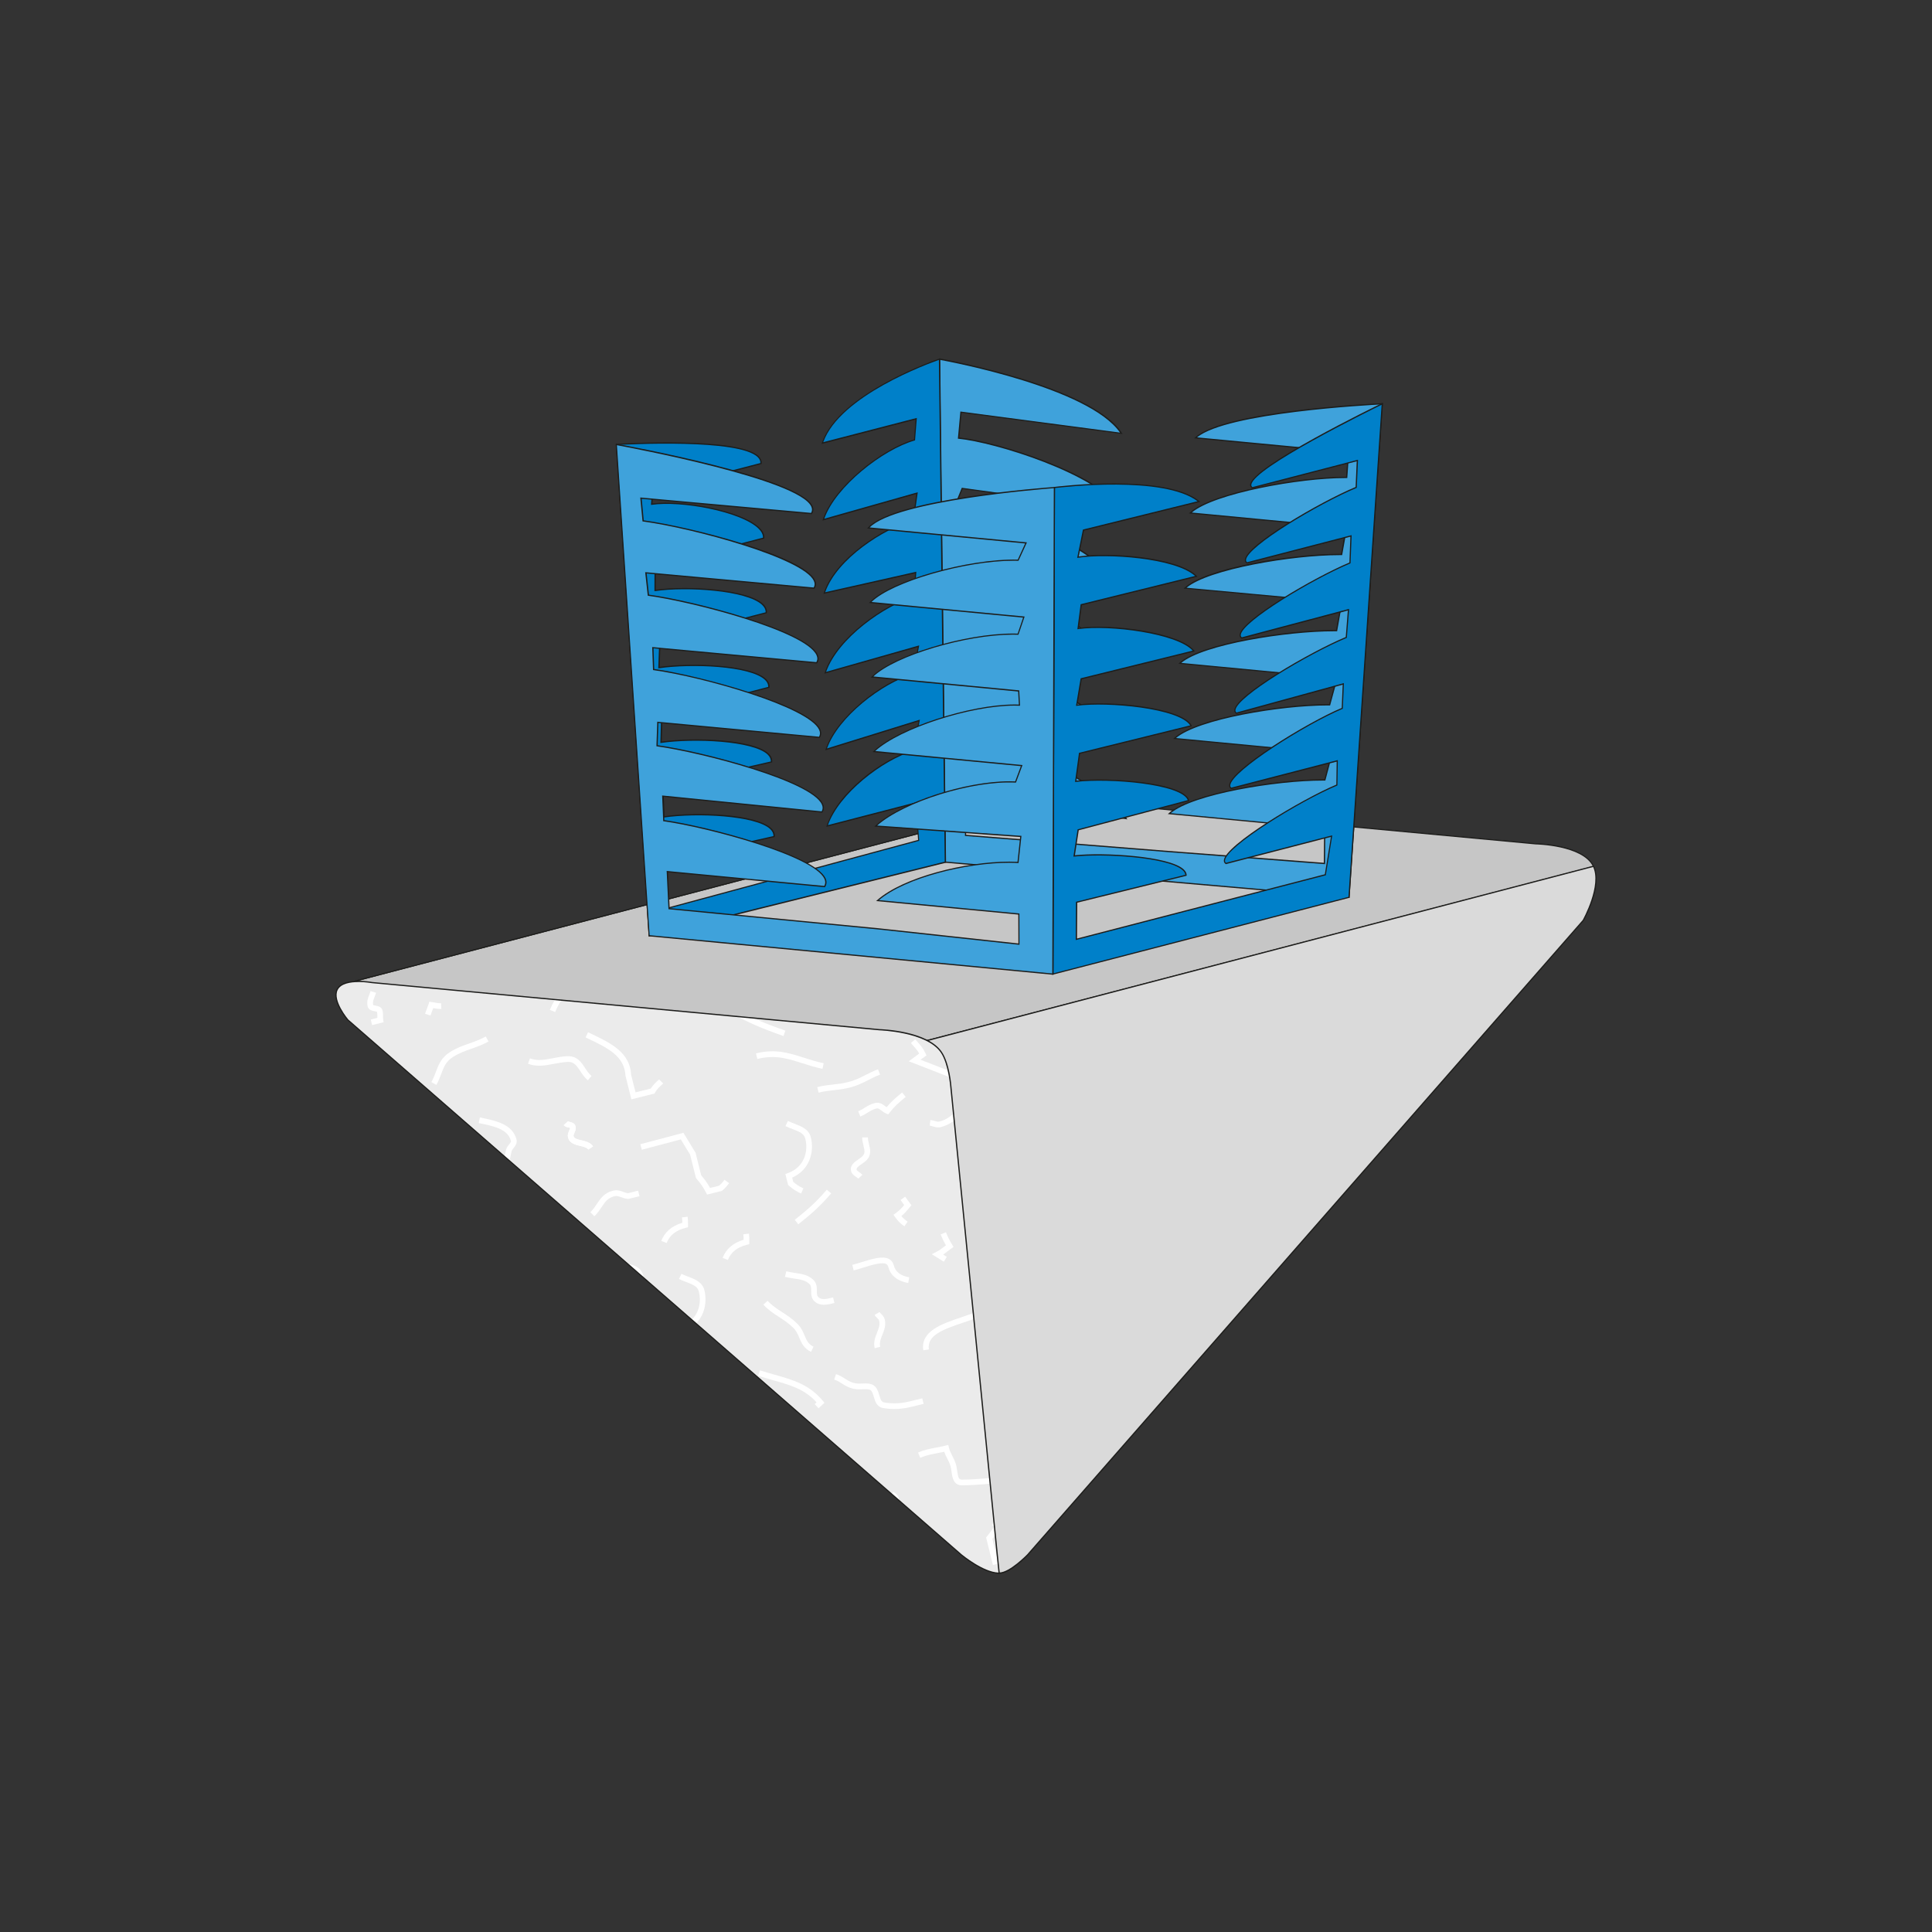 <?xml version="1.0" encoding="UTF-8"?><svg id="Ebene_1" xmlns="http://www.w3.org/2000/svg" xmlns:xlink="http://www.w3.org/1999/xlink" viewBox="0 0 595.28 595.28"><rect x="0" y="0" width="595.28" height="595.28" fill="#333333" stroke="none"/><defs><style>.cls-1{fill-rule:evenodd;}.cls-1,.cls-2{fill:#0080c9;}.cls-3{fill:#fff;}.cls-4{clip-path:url(#clippath-2);}.cls-5{clip-path:url(#clippath-6);}.cls-6{clip-path:url(#clippath-7);}.cls-7{clip-path:url(#clippath-1);}.cls-8{clip-path:url(#clippath-4);}.cls-9{fill:#dadada;}.cls-10{clip-path:url(#clippath);}.cls-11{fill:#ebebeb;}.cls-12{fill:none;}.cls-13{clip-path:url(#clippath-3);}.cls-14{fill:#3fa2db;}.cls-15{clip-path:url(#clippath-5);}.cls-16{fill:#c6c6c6;}.cls-17{fill:#1d1d1b;}</style><clipPath id="clippath"><path class="cls-12" d="M268.38,338.94l-159.02-36.66,214.39-56.16,149.4,13.88s14.47,.21,17.79,6.86c2.96,5.96-3.15,16.76-3.15,16.76l-171.18,195.46s-5.41,5.63-8.75,5.63c-1.53,0-2.91-5.63-2.91-5.63l-36.56-140.13"/></clipPath><clipPath id="clippath-1"><path class="cls-12" d="M103.87,304.94c1.87-3.85,10.74-2.2,10.74-2.2l156.33,14.53s14.67,.38,19.11,6.94c2.41,3.57,2.93,10.65,2.93,10.65l14.29,144.21,.59,5.63c-4.82,.03-11.63-5.63-11.63-5.63L107.16,314.22s-4.97-5.82-3.29-9.27"/></clipPath><clipPath id="clippath-2"><path class="cls-12" d="M103.87,304.94c1.87-3.85,10.74-2.2,10.74-2.2l156.33,14.53s14.67,.38,19.11,6.94c2.41,3.57,2.93,10.65,2.93,10.65l14.29,144.21,.59,5.63c-4.82,.03-11.63-5.63-11.63-5.63L107.16,314.22s-4.97-5.82-3.29-9.27"/></clipPath><clipPath id="clippath-3"><path class="cls-12" d="M103.87,304.94c1.87-3.85,10.74-2.2,10.74-2.2l156.33,14.53s14.67,.38,19.11,6.94c2.41,3.57,2.93,10.65,2.93,10.65l14.29,144.21,.59,5.63c-4.82,.03-11.63-5.63-11.63-5.63L107.16,314.22s-4.97-5.82-3.29-9.27"/></clipPath><clipPath id="clippath-4"><path class="cls-12" d="M103.87,304.94c1.87-3.85,10.74-2.2,10.74-2.2l156.33,14.53s14.67,.38,19.11,6.94c2.41,3.57,2.93,10.65,2.93,10.65l14.29,144.21,.59,5.63c-4.82,.03-11.63-5.63-11.63-5.63L107.16,314.22s-4.97-5.82-3.29-9.27"/></clipPath><clipPath id="clippath-5"><path class="cls-12" d="M103.87,304.94c1.87-3.85,10.74-2.2,10.74-2.2l156.33,14.53s14.67,.38,19.11,6.94c2.41,3.57,2.93,10.65,2.93,10.65l14.29,144.21,.59,5.63c-4.82,.03-11.63-5.63-11.63-5.63L107.16,314.22s-4.97-5.82-3.29-9.27"/></clipPath><clipPath id="clippath-6"><path class="cls-12" d="M103.87,304.94c1.87-3.85,10.74-2.2,10.74-2.2l156.33,14.53s14.67,.38,19.11,6.94c2.41,3.57,2.93,10.65,2.93,10.65l14.29,144.21,.59,5.63c-4.82,.03-11.63-5.63-11.63-5.63L107.16,314.22s-4.97-5.82-3.29-9.27"/></clipPath><clipPath id="clippath-7"><path class="cls-12" d="M103.87,304.94c1.87-3.85,10.74-2.2,10.74-2.2l156.33,14.53s14.67,.38,19.11,6.94c2.41,3.57,2.93,10.65,2.93,10.65l14.29,144.21,.59,5.63c-4.82,.03-11.63-5.63-11.63-5.63L107.16,314.22s-4.97-5.82-3.29-9.27"/></clipPath></defs><path class="cls-16" d="M268.38,338.94l-159.02-36.66,214.39-56.16,149.4,13.88s14.47,.21,17.78,6.86c2.97,5.96-3.14,16.76-3.14,16.76l-171.18,195.46s-5.41,5.63-8.75,5.63c-1.52,0-2.91-5.63-2.91-5.63l-36.56-140.13"/><g class="cls-10"><polyline class="cls-16" points="109.36 302.28 323.73 246.12 515.77 260.55 264.99 326.01 109.36 302.28"/><path class="cls-17" d="M265,326.21h-.04s-155.62-23.74-155.62-23.74l-.02-.36,214.39-56.17h.03s192.04,14.43,192.04,14.43l.03,.37-250.82,65.48Zm-154.71-23.97l154.7,23.59,249.66-65.18-190.89-14.34-213.46,55.93Z"/><polyline class="cls-9" points="264.99 326.02 505.82 263.04 306.48 494.64 264.99 326.02"/><path class="cls-17" d="M306.39,495.03l-.09-.35-41.54-168.8,.18-.05,241.41-63.13-.39,.45-199.56,231.87Zm-41.18-168.88l41.36,168.09,198.7-230.87-240.07,62.78Z"/></g><path class="cls-17" d="M307.86,484.9c-1.62,0-2.95-5.18-3.1-5.77l-36.53-140.02-158.91-36.63v-.36s214.41-56.17,214.41-56.17h.03s149.41,13.88,149.41,13.88c.58,0,14.61,.29,17.93,6.96,2.98,5.97-2.89,16.48-3.15,16.93l-171.2,195.5c-.23,.24-5.51,5.7-8.9,5.7ZM110.14,302.27l158.4,36.51,.03,.11,36.56,140.13c.53,2.13,1.73,5.49,2.73,5.49,3.23,0,8.57-5.52,8.62-5.57l171.18-195.46c.04-.08,6-10.75,3.12-16.55-3.22-6.47-17.48-6.75-17.62-6.75l-149.39-13.88-213.62,55.97Z"/><path class="cls-11" d="M103.87,304.94c1.87-3.85,10.74-2.19,10.74-2.19l156.33,14.53s14.67,.38,19.11,6.94c2.41,3.57,2.93,10.65,2.93,10.65l14.29,144.21,.59,5.63c-4.82,.03-11.63-5.63-11.63-5.63L107.16,314.22s-4.97-5.83-3.29-9.28"/><g class="cls-7"><path class="cls-3" d="M95.06,306.29l-.77-1.58c5.07-2.46,6.26-3.85,7.23-4.98,1.44-1.68,2.51-2.63,9.41-4.35,5.16-1.28,8.84,.62,12.06,2.87l-1.01,1.44c-3.33-2.33-6.4-3.66-10.62-2.61-6.68,1.67-7.4,2.51-8.5,3.79-1.06,1.25-2.39,2.79-7.79,5.41Z"/><path class="cls-3" d="M106.77,331.81l-1.66-.59c.76-2.11,1.62-3.39,3.03-4.96-2.98-2.66-5.3-4.64-7.96-6.9l-3.55-3.02,1.14-1.34,3.54,3.02c2.86,2.43,5.33,4.53,8.65,7.52l.67,.6-.61,.66c-1.64,1.75-2.51,2.89-3.27,5.01Z"/><path class="cls-3" d="M92.37,357.91l-7.63-4.03,.82-1.56,5.92,3.13c.67-1.44,1.41-2.55,2.2-3.71,.61-.89,1.23-1.82,1.86-2.96l.3-.55,.62,.11c3.12,.55,4.78,1.25,7.59,2.59l-.76,1.59c-2.47-1.18-3.99-1.83-6.52-2.33-.55,.96-1.1,1.76-1.63,2.54-.89,1.31-1.72,2.55-2.41,4.27l-.36,.91Z"/><path class="cls-3" d="M110.82,363.7l-1.64-.66c1.68-4.16,4.22-8.61,10.33-10.14,2.57-.64,4.06,.76,5.37,2,.61,.57,1.22,1.16,1.97,1.6l.2-.14c.8-.55,1.4-.97,2.36-1.53l.9,1.52c-.91,.54-1.49,.94-2.25,1.47l-1.06,.73-.46-.22c-1.2-.58-2.08-1.41-2.86-2.15-1.37-1.29-2.15-1.96-3.74-1.57-5.33,1.33-7.53,5.15-9.12,9.09Z"/><path class="cls-3" d="M133.11,373.39l-1.57-.8c1.46-2.88,3.1-4.64,5.68-6.06l.21-.08,9.41-2.34,.29,.14c.3,.15,.57,.3,.82,.45,.62,.36,.91,.54,1.51,.38,4.45-1.11,5.27-5.09,6.13-9.31l.3-1.41c.17-.76,.63-1.33,1-1.78,.43-.53,.6-.78,.53-1.04-.91-3.67-5.29-4.57-9.92-5.51l.36-1.73c4.96,1.02,10.1,2.07,11.28,6.82,.28,1.14-.39,1.96-.87,2.57-.29,.36-.57,.71-.65,1.06l-.29,1.38c-.89,4.35-1.91,9.28-7.43,10.66-1.3,.31-2.11-.15-2.82-.57-.14-.08-.27-.16-.42-.24l-8.68,2.16c-2.54,1.43-3.78,3.13-4.86,5.26Z"/><path class="cls-3" d="M134.43,334.28l-1.52-.87c.61-1.06,1-2.12,1.39-3.15,.81-2.16,1.65-4.4,4.39-6.13,2.11-1.31,4.04-1.98,5.91-2.63,1.61-.56,3.27-1.14,5.07-2.14l.86,1.54c-1.94,1.07-3.67,1.67-5.35,2.26-1.86,.65-3.61,1.26-5.55,2.47-2.24,1.41-2.88,3.1-3.68,5.25-.41,1.09-.83,2.22-1.51,3.4Z"/><path class="cls-3" d="M132.65,312.9l-1.68-.53c.17-.56,.36-1.05,.56-1.55,.18-.46,.36-.93,.53-1.46l.22-.72,.75,.11c.29,.04,.58,.1,.86,.15,.67,.13,1.32,.25,1.99,.2l.11,1.76c-.86,.07-1.67-.08-2.43-.23-.02,0-.05,0-.07-.01-.11,.29-.21,.57-.32,.85-.18,.45-.36,.91-.52,1.43Z"/><path class="cls-3" d="M181.12,332.87c-1.03-.88-1.73-1.95-2.35-2.89-1.2-1.83-2.05-2.9-3.91-2.78-1.51,.07-2.91,.34-4.27,.6-2.61,.5-5.07,.98-7.9-.03l.58-1.66c2.39,.85,4.52,.43,6.99-.04,1.41-.28,2.88-.56,4.52-.64,.09,0,.18,0,.27,0,2.83,0,4.08,1.9,5.18,3.58,.58,.89,1.19,1.8,2.02,2.52l-1.14,1.34Z"/><path class="cls-3" d="M171.05,311.83l-1.63-.68c1.91-4.59,4.37-7.35,9.07-10.18,.85-.52,1.79-.73,2.61-.91,.99-.22,1.84-.42,2.43-1.05,3.55-3.78,2.59-7.61,1.38-12.46l-.09-.36,1.71-.42,.09,.36c1.23,4.94,2.4,9.61-1.8,14.09-.96,1.02-2.22,1.31-3.33,1.56-.76,.17-1.48,.33-2.09,.7-4.39,2.65-6.58,5.1-8.35,9.35Z"/><path class="cls-3" d="M211.16,310.04l-.82-.18c-3.59-.78-6.18-1.34-10.15-.54l-.35-1.72c4.32-.89,7.07-.28,10.87,.54l.82,.18-.37,1.72Z"/><path class="cls-3" d="M194.53,338.71l-1.8-7.24c-.31-6.11-5.54-8.6-11.61-11.5l-.69-.33,.76-1.59,.69,.33c6.3,3,12.25,5.84,12.59,12.83l1.35,5.36,4.68-1.16c.77-1.2,1.58-1.93,2.59-2.82l1.25,1.25c-1.13,1.01-1.83,1.63-2.51,2.79l-.19,.32-7.1,1.77Z"/><path class="cls-3" d="M181.28,354.2c-.44-.64-1.46-.89-2.54-1.14-1.45-.35-3.26-.78-3.71-2.58-.22-.87,.1-1.56,.34-2.11,.2-.44,.31-.7,.24-.97,.02,.1-.25,.03-.43,0-.48-.11-1.08-.25-1.5-.73l1.32-1.16c.08,.06,.39,.14,.58,.18,.56,.13,1.5,.35,1.73,1.29,.22,.87-.09,1.56-.34,2.11-.2,.44-.31,.71-.24,.97,.18,.72,1.03,.96,2.41,1.28,1.3,.31,2.77,.66,3.59,1.87l-1.46,.99Z"/><path class="cls-3" d="M217.86,368.06l-.32-.61c-.91-1.73-1.63-2.78-2.97-4.32l-.19-.36-1.75-7.02-2.87-4.68-12.01,3.18-.45-1.7,13.27-3.52,3.74,6.16,1.74,6.95c1.18,1.37,1.93,2.43,2.73,3.89l2.81-.7c.65-.58,1.07-1.05,1.64-1.82l1.41,1.04c-.69,.94-1.21,1.51-2.05,2.25l-.37,.19-4.36,1.08Z"/><path class="cls-3" d="M183.12,374.76l-1.22-1.27c.84-.8,1.44-1.69,2.01-2.56,1.12-1.66,2.27-3.39,4.99-4.07,1.27-.31,2.24,.05,3.09,.36,.51,.19,.99,.37,1.53,.42l3.1-.78,.42,1.71-3.35,.83h-.13c-.87-.04-1.57-.3-2.19-.53-.74-.27-1.31-.49-2.05-.3-2.05,.51-2.89,1.76-3.94,3.34-.6,.89-1.28,1.91-2.26,2.85Z"/><path class="cls-3" d="M112.69,391.34l.45-2.72c.4-2.38,.38-4.32,.37-6.21-.02-2.53-.03-4.93,.87-8.16l1.69,.47c-.83,2.99-.82,5.27-.8,7.68,0,1.23,.02,2.49-.08,3.88,1.48-1.62,2.49-3.14,2.77-5.31l.08-.6,5.02-1.25,.59,2.38-1.71,.42-.17-.67-2.16,.54c-.6,3.19-2.55,5.15-4.98,7.59l-1.94,1.95Z"/><path class="cls-3" d="M145.65,382.13l-1.03-1.43c.81-.58,1.43-1.25,2.02-1.89,1.08-1.16,2.2-2.37,4.34-2.91,1.8-.44,3.08,.44,4.12,1.16,.45,.31,.88,.61,1.33,.8l-.69,1.62c-.61-.26-1.13-.62-1.64-.97-1.03-.71-1.72-1.15-2.69-.9-1.63,.41-2.44,1.28-3.47,2.39-.63,.67-1.33,1.43-2.29,2.12Z"/><path class="cls-3" d="M114.65,315.84l-.42-1.71,2.04-.51c0-.19,0-.38,0-.56,0-.46,0-.86-.12-1.34-.06-.03-.48-.11-.73-.15-.74-.14-1.85-.34-2.13-1.46-.36-1.46,.08-2.57,.5-3.65,.14-.35,.28-.71,.4-1.09l1.69,.52c-.14,.43-.29,.84-.45,1.23-.39,.96-.66,1.66-.43,2.57,.07,.04,.48,.11,.73,.16,.73,.13,1.84,.34,2.12,1.46,.17,.7,.17,1.25,.17,1.77,0,.34,0,.69,.05,1.11l.11,.78-3.53,.88Z"/><path class="cls-3" d="M181.28,354.21c-.44-.64-1.46-.89-2.54-1.14-1.45-.35-3.26-.78-3.71-2.58-.22-.87,.1-1.56,.34-2.11,.2-.44,.31-.7,.24-.97,.02,.1-.25,.03-.43,0-.48-.11-1.08-.25-1.5-.73l1.32-1.16c.08,.06,.39,.14,.58,.18,.56,.13,1.5,.35,1.73,1.29,.22,.87-.09,1.56-.34,2.11-.2,.44-.31,.71-.24,.97,.18,.72,1.03,.96,2.41,1.28,1.3,.31,2.77,.66,3.59,1.87l-1.46,.99Z"/><path class="cls-3" d="M167.33,375.26c-.43-.64-1.45-.89-2.54-1.14-1.45-.35-3.27-.78-3.71-2.58-.22-.87,.09-1.56,.34-2.12,.19-.44,.3-.7,.24-.96,.02,.09-.25,.03-.43,0-.48-.11-1.08-.25-1.5-.73l1.32-1.16c.08,.06,.39,.14,.58,.18,.56,.13,1.5,.35,1.74,1.29,.22,.87-.09,1.56-.34,2.11-.2,.44-.3,.71-.24,.97,.18,.72,1.03,.96,2.41,1.29,1.3,.31,2.77,.66,3.58,1.86l-1.46,.99Z"/><path class="cls-3" d="M265.79,315.67l-2.11-8.47,.28-.34c.85-1.06,1.55-1.99,2.26-3.06l-.72-.31,.69-1.62,2.61,1.11-.53,.87c-.86,1.42-1.67,2.52-2.66,3.77l1.9,7.63-1.71,.42Z"/><path class="cls-3" d="M301.94,308.01l-7.76-4.1,.82-1.56,6.05,3.2c.68-1.47,1.44-2.61,2.24-3.79,.61-.91,1.25-1.86,1.88-3.02l.3-.56,.63,.11c3.17,.57,4.87,1.27,7.72,2.64l-.76,1.59c-2.51-1.2-4.07-1.87-6.66-2.38-.56,.98-1.11,1.8-1.65,2.59-.9,1.34-1.75,2.6-2.45,4.36l-.36,.91Z"/><path class="cls-3" d="M307.26,325.93c-.33-.53-.73-1-1.1-1.46-1.04-1.26-2.12-2.56-1.74-4.58l1.73,.32c-.22,1.16,.35,1.91,1.36,3.13,.42,.51,.86,1.04,1.24,1.64l-1.49,.94Z"/><path class="cls-3" d="M252.23,336.66l-.42-1.71c1.88-.47,3.39-.63,4.85-.79,1.47-.16,2.86-.3,4.62-.75,2.21-.55,3.66-1.29,5.34-2.15,1.16-.59,2.36-1.2,3.91-1.8l.64,1.64c-1.47,.57-2.63,1.16-3.74,1.73-1.7,.87-3.31,1.69-5.71,2.29-1.88,.47-3.4,.63-4.86,.79-1.47,.16-2.86,.3-4.62,.75Z"/><path class="cls-3" d="M253.41,329.33c-2.34-.5-4.35-1.14-6.31-1.77-4.45-1.42-8.29-2.63-13.75-1.28l-.42-1.71c5.95-1.48,10.01-.19,14.71,1.31,1.91,.61,3.89,1.24,6.15,1.72l-.37,1.72Z"/><path class="cls-3" d="M241.4,319.22c-6.87-2.41-10.61-4.05-16.63-7.28l.83-1.55c5.94,3.19,9.61,4.79,16.39,7.17l-.58,1.66Z"/><path class="cls-3" d="M235.15,303.09c-1.55,0-3.11-.28-3.55-1.99-.42-1.7,.93-2.83,2.01-3.74,.99-.83,1.58-1.38,1.43-1.97-.03-.13-.28-.32-.49-.49-.24-.19-.52-.41-.74-.71l1.41-1.05c.08,.11,.25,.25,.42,.38,.39,.31,.93,.74,1.11,1.45,.42,1.7-.93,2.83-2.01,3.74-.99,.83-1.58,1.37-1.43,1.96,.16,.63,.9,.71,2.9,.62,.66-.03,1.33-.06,1.97-.02l-.09,1.76c-.59-.03-1.19,0-1.79,.03-.37,.01-.76,.03-1.15,.03Z"/><path class="cls-3" d="M292.97,332.04l-12.95-5.04,2.13-1.58c.35-.27,.69-.53,1.07-.81-.51-.92-1.11-1.6-1.83-2.41l-.72-.82,1.34-1.14,.7,.8c.93,1.06,1.74,1.97,2.44,3.49l.31,.68-.61,.42c-.45,.3-.85,.6-1.23,.89l9.99,3.89-.64,1.64Z"/><path class="cls-3" d="M289.06,347.37c-.6,0-1.11-.16-1.58-.3-.32-.1-.64-.2-1.01-.24l.19-1.75c.49,.06,.93,.18,1.34,.31,.56,.17,.97,.29,1.47,.17,2.19-.55,3.56-1.74,5-3,1.54-1.35,3.13-2.74,5.75-3.39,2.55-.64,4.49,.21,6.25,1.15l-.83,1.56c-1.57-.83-3.02-1.49-5-1-2.2,.55-3.57,1.74-5.01,3-1.54,1.35-3.13,2.74-5.74,3.39-.3,.07-.57,.1-.83,.1Z"/><path class="cls-3" d="M265.08,344.03l-.65-1.64c.81-.33,1.41-.7,2.04-1.1,.85-.53,1.74-1.09,3.07-1.42,1.44-.36,2.39,.35,3.13,.92,.17,.13,.33,.26,.5,.37,1.5-1.81,2.85-2.96,4.78-4.54l1.12,1.36c-2.05,1.67-3.4,2.83-4.98,4.85l-.42,.53-.62-.26c-.6-.25-1.06-.61-1.47-.93-.68-.53-1-.77-1.62-.6-1.05,.26-1.75,.7-2.55,1.2-.64,.4-1.36,.86-2.32,1.24Z"/></g><path class="cls-3" d="M246.84,367.74c-1.58-.67-2.59-1.4-3.8-2.45l-.21-.18-.84-3.37,.75-.27c5.1-1.86,6.38-6.68,5.38-10.64-.37-1.52-1.73-2.11-3.92-2.95-.72-.28-1.46-.56-2.19-.91l.76-1.58c.69,.33,1.39,.59,2.06,.86,2.16,.83,4.39,1.69,5,4.17,1.1,4.38-.27,10.01-5.75,12.42l.33,1.31c1.02,.87,1.83,1.43,3.12,1.98l-.69,1.62Z"/><g class="cls-4"><path class="cls-3" d="M264.43,363.15c-.19-.2-.44-.38-.71-.56-.56-.38-1.25-.86-1.49-1.79-.43-1.73,1.08-2.78,2.29-3.62,.38-.26,.76-.53,1.09-.81,.98-.91,.84-1.73,.45-3.34-.18-.76-.39-1.62-.4-2.57h1.76c0,.73,.18,1.45,.35,2.15,.39,1.59,.82,3.38-.98,5.07-.4,.35-.83,.65-1.27,.95-1.04,.72-1.71,1.23-1.58,1.75,.07,.27,.32,.46,.77,.77,.33,.22,.69,.47,1.02,.83l-1.3,1.18Z"/><path class="cls-3" d="M106.99,486.99l-5.95-.04,.22-1.05c.11-.5,.29-.92,.46-1.3,.25-.58,.39-.92,.3-1.28-.08-.31-.47-.51-1.09-.8-.35-.16-.69-.33-1-.53l.97-1.47c.24,.16,.51,.28,.77,.4,.78,.37,1.76,.83,2.05,1.97,.22,.92-.07,1.66-.36,2.32l3.62,.02v1.76Z"/><path class="cls-3" d="M80.13,467.01c-.89-5.91,5.58-8.11,11.84-10.23,2.83-.96,5.75-1.95,8.16-3.28,2.34-1.24,1.94-3.56,1.08-6.96l-.14-.54,1.71-.43,.14,.53c.75,2.94,1.77,6.97-1.95,8.95-2.53,1.39-5.53,2.41-8.43,3.39-6.08,2.07-11.34,3.85-10.66,8.3l-1.75,.26Z"/><path class="cls-3" d="M126.94,458.72l-2.52-10.12,.4-.36c.47-.42,.8-.83,1.14-1.39l-2.37-1.26,.83-1.55,3.94,2.1-.42,.78c-.44,.81-.86,1.55-1.56,2.27l2.27,9.11-1.71,.42Z"/><path class="cls-3" d="M140.48,472.93l-.77-1.58c5.16-2.5,6.38-3.92,7.36-5.07,1.46-1.71,2.55-2.68,9.58-4.44,5.23-1.29,8.98,.64,12.25,2.93l-1.01,1.44c-3.38-2.37-6.5-3.73-10.82-2.66-6.81,1.69-7.55,2.56-8.67,3.87-1.08,1.27-2.43,2.84-7.92,5.51Z"/><path class="cls-3" d="M152.38,498.92l-1.66-.59c.78-2.16,1.66-3.47,3.09-5.06-3.14-2.81-5.58-4.88-8.38-7.26l-3.34-2.84,1.14-1.34,3.33,2.84c3,2.55,5.59,4.76,9.08,7.89l.67,.61-.62,.66c-1.67,1.77-2.55,2.93-3.33,5.1Z"/><path class="cls-3" d="M178.74,479.67l-1.69-.52c.18-.59,.38-1.1,.58-1.61,.18-.46,.36-.92,.53-1.45l.22-.72,.75,.11c.3,.05,.6,.1,.9,.16,.68,.12,1.33,.24,2,.2l.11,1.75c-.92,.06-1.68-.09-2.43-.23-.04,0-.08-.01-.11-.02-.11,.29-.21,.56-.32,.84-.18,.47-.37,.94-.53,1.48Z"/><path class="cls-3" d="M180.08,461.42l-1.67-.56,2.16-6.43,.73,.11c.39,.06,.77,.17,1.14,.28,.61,.18,1.09,.32,1.63,.19,1.29-.32,1.58-1.3,2-3,.14-.55,.27-1.11,.46-1.64,1.1-3.07,1.78-5.32,1.22-8.52l1.74-.3c.64,3.62-.14,6.19-1.3,9.42-.17,.47-.29,.97-.41,1.46-.4,1.65-.89,3.71-3.28,4.3-1.02,.25-1.84,0-2.57-.22-.06-.02-.11-.03-.17-.05l-1.67,4.97Z"/><path class="cls-3" d="M170.99,444.43l-1.72-.37c.25-1.16,.65-2.13,1.04-3.08,.61-1.48,1.14-2.76,.87-4.39l-.13-.76,.74-.23c.88-.27,1.57-.49,2.27-.72,.69-.22,1.38-.44,2.24-.71l.52,1.69c-.85,.26-1.53,.48-2.21,.7-.51,.17-1.02,.33-1.6,.51,.1,1.76-.49,3.19-1.06,4.58-.36,.87-.73,1.77-.95,2.77Z"/><path class="cls-3" d="M148.92,439.78c-.18-.21-.44-.38-.71-.57-.56-.39-1.25-.86-1.48-1.79-.43-1.73,1.08-2.78,2.3-3.62,.38-.26,.76-.53,1.09-.81,.99-.92,.84-1.74,.44-3.35-.18-.76-.39-1.62-.4-2.56l1.76-.02c0,.74,.18,1.46,.35,2.16,.39,1.59,.83,3.4-.98,5.08-.4,.35-.83,.65-1.26,.94-1.04,.72-1.72,1.24-1.59,1.75,.07,.27,.32,.46,.77,.77,.33,.22,.69,.48,1.02,.84l-1.31,1.18Z"/><path class="cls-3" d="M119.69,475.17l-.96-.15c-2.8-.43-5.7-.87-6.41-3.69-.22-.9,.2-1.58,.51-2.07,.23-.38,.33-.56,.29-.72-.15-.61-.67-.92-1.56-1.42-.43-.24-.87-.49-1.28-.8l1.07-1.41c.34,.26,.72,.47,1.08,.67,.97,.54,2.06,1.16,2.41,2.53,.22,.9-.2,1.58-.51,2.08-.23,.38-.33,.55-.29,.72,.39,1.56,2.14,1.94,4.96,2.37l.98,.15-.29,1.74Z"/><path class="cls-3" d="M98.35,429.09c-.46-2.5,1.65-4.15,3.08-5.08-.25-.85-.51-1.53-.79-2.25-.35-.91-.72-1.86-1.03-3.13l1.71-.42c.29,1.17,.62,2.02,.97,2.91s.71,1.82,1.03,3.08l.16,.63-.55,.34c-2.26,1.4-3.06,2.41-2.84,3.61l-1.73,.32Z"/><rect class="cls-3" x="116.19" y="421.86" width="5.73" height="1.76" transform="translate(-238.38 167.55) rotate(-38.75)"/><path class="cls-3" d="M142.59,420.8c-.21-2.38,.97-4.05,2.22-5.82l.46-.65c3-4.39,3.43-7.8,4.02-12.53,.1-.81,.21-1.66,.33-2.55l1.75,.25c-.12,.88-.23,1.72-.33,2.52-.6,4.79-1.07,8.57-4.32,13.31l-.47,.67c-1.15,1.62-2.06,2.91-1.9,4.64l-1.75,.16Z"/><polygon class="cls-3" points="168.36 419.51 159.52 412.25 160.69 409.36 162.32 410.02 161.64 411.71 168.79 417.58 171.53 416.9 171.96 418.61 168.36 419.51"/><path class="cls-3" d="M186.54,421.13c-.11-2.38-2-3.29-5.08-4.58-1.19-.5-2.41-1.01-3.59-1.7l.89-1.52c1.07,.63,2.25,1.12,3.38,1.6,2.95,1.23,6,2.51,6.16,6.13l-1.76,.08Z"/><polygon class="cls-3" points="202.85 434.86 193.98 424.47 195.32 423.32 203 432.32 203.54 431.82 204.74 433.1 202.85 434.86"/><polygon class="cls-3" points="201.48 443.02 200.78 441.41 213.97 435.67 216.03 436.67 215.27 438.25 213.94 437.61 201.48 443.02"/><path class="cls-3" d="M94.43,414.99c-.75-.89-1.17-1.47-1.71-2.55l-.4-.81,.82-.38c2.91-1.36,5.4-2.08,7.79-2.79,2.45-.72,4.76-1.39,7.55-2.69,.99-.43,1.47-1.14,2.02-1.96,.54-.8,1.16-1.72,2.29-2.39l.91,1.51c-.79,.48-1.25,1.15-1.74,1.87-.62,.91-1.32,1.96-2.76,2.58-2.88,1.35-5.37,2.08-7.77,2.78-2.19,.64-4.27,1.25-6.69,2.3,.28,.47,.58,.86,1.05,1.41l-1.35,1.13Z"/><rect class="cls-3" x="126.92" y="404.17" width="12.03" height="1.76" transform="translate(-275.12 281.67) rotate(-55.01)"/><path class="cls-3" d="M217.83,478.59l-1.63-.68c1.95-4.66,4.45-7.47,9.23-10.36,.86-.53,1.81-.74,2.65-.93,1.01-.23,1.88-.42,2.48-1.07,3.62-3.86,2.64-7.78,1.4-12.74l-.08-.33,1.71-.42,.08,.33c1.27,5.05,2.46,9.81-1.82,14.37-.97,1.04-2.25,1.33-3.38,1.58-.78,.18-1.51,.34-2.13,.72-4.48,2.7-6.7,5.19-8.51,9.53Z"/><path class="cls-3" d="M212.15,465.14l-1.73-.32,1.55-8.29c-.46-.28-.9-.46-1.54-.65l.5-1.69c1.03,.3,1.69,.62,2.52,1.21l.46,.33-1.76,9.42Z"/><path class="cls-3" d="M214.04,414.85c-1.59-.67-2.56-1.38-3.8-2.46l-.21-.18-.84-3.36,.75-.27c5.09-1.86,6.38-6.69,5.38-10.65-.38-1.52-1.74-2.11-3.93-2.94-.72-.28-1.47-.56-2.19-.91l.76-1.59c.69,.33,1.39,.6,2.06,.86,2.16,.83,4.38,1.68,5.01,4.16,1.09,4.38-.28,10.01-5.76,12.43l.33,1.31c1.02,.87,1.83,1.44,3.13,1.98l-.69,1.63Z"/><path class="cls-3" d="M200.88,398.74l-.45-.04c-1.58-.12-3.73-.29-4.2-2.13-.19-.79-.03-1.48,.1-2.03,.11-.47,.19-.83,.1-1.21-.55-2.22-4.22-2.58-7.39-1.79l-.42-1.71c3.97-.98,8.65-.44,9.53,3.08,.19,.78,.03,1.48-.09,2.03-.11,.47-.19,.83-.1,1.21,.15,.61,1.52,.72,2.63,.8l.47,.04-.15,1.75Z"/><path class="cls-3" d="M179.75,397.8c-1.17-.39-2.29-.62-3.37-.85-2.12-.44-4.13-.86-6.03-2.38-.78-.67-1.01-1.47-1.22-2.18-.17-.56-.31-1.05-.7-1.41l1.19-1.29c.75,.69,1,1.53,1.19,2.2,.19,.63,.32,1.03,.66,1.33,1.55,1.23,3.27,1.59,5.26,2.01,1.13,.23,2.3,.48,3.57,.9l-.56,1.67Z"/><path class="cls-3" d="M205.39,382.99l-1.64-.64c1.09-2.79,3.22-4.62,6.49-5.59,0-.57-.04-1.04-.11-1.67l1.75-.19c.1,.92,.13,1.57,.11,2.56v.67s-.67,.17-.67,.17c-3.06,.76-5,2.3-5.93,4.71Z"/></g><path class="cls-3" d="M249.89,416.53c-2.22-1.07-2.93-2.74-3.62-4.35-.48-1.14-.93-2.2-1.92-3.13-1.44-1.4-2.9-2.35-4.3-3.26-1.6-1.03-3.25-2.1-4.84-3.8l1.29-1.2c1.44,1.54,2.93,2.5,4.51,3.52,1.48,.96,3.01,1.95,4.56,3.46,1.25,1.17,1.83,2.52,2.33,3.71,.63,1.5,1.13,2.67,2.76,3.45l-.76,1.59Z"/><path class="cls-3" d="M252.21,433.92l-1.2-1.29,.59-.55c-3.69-4.07-8.03-5.3-13.44-6.83-1.45-.41-2.97-.84-4.57-1.35l.53-1.68c1.58,.5,3.08,.93,4.51,1.33,5.74,1.63,10.7,3.03,14.87,8.03l.53,.64-1.82,1.69Z"/><g class="cls-13"><path class="cls-3" d="M258.01,468.43c-2.28-.52-4.44-1.01-6.15-2.73l-.18-.18-.06-.25-3.55-15.19,1.71-.4,3.49,14.94c1.24,1.14,2.79,1.55,5.13,2.08l-.39,1.72Z"/><path class="cls-3" d="M258.68,476.75l-.82-.18c-3.68-.79-6.34-1.38-10.35-.55l-.36-1.73c4.4-.89,7.2-.29,11.08,.56l.82,.18-.37,1.72Z"/><path class="cls-3" d="M241.76,505.94l-1.83-7.35c-.32-6.23-5.66-8.77-11.84-11.72l-.69-.33,.76-1.59,.68,.33c6.41,3.05,12.47,5.94,12.82,13.05l1.38,5.47,4.79-1.19c.78-1.22,1.61-1.96,2.63-2.87l1.25,1.25c-1.15,1.03-1.86,1.66-2.56,2.84l-.19,.32-7.19,1.79Z"/><path class="cls-3" d="M160.42,482.66l-.42-1.71,2.09-.52c0-.19,0-.39,0-.57,0-.47,0-.88-.12-1.39-.07-.03-.5-.11-.75-.16-.75-.14-1.87-.34-2.16-1.48-.37-1.49,.08-2.62,.52-3.71,.14-.36,.29-.72,.41-1.11l1.69,.53c-.14,.44-.3,.85-.46,1.24-.4,.99-.68,1.7-.45,2.63,.07,.05,.51,.13,.77,.17,.74,.14,1.86,.34,2.14,1.47,.17,.72,.17,1.28,.17,1.82,0,.34,0,.69,.05,1.12l.1,.78-3.58,.89Z"/><path class="cls-3" d="M120.22,496.71c.12-1.07,.2-1.8,.17-2.59-1.66,.21-3.19-.18-4.44-1.12l-.85-.64,.78-.71c2.19-2.01,3.36-3.59,4.84-5.59,.46-.62,.94-1.28,1.49-1.99l1.4,1.08c-.54,.7-1.02,1.35-1.47,1.96-1.33,1.8-2.42,3.27-4.2,5.02,.88,.35,1.89,.39,3,.11l.94-.23,.15,.95c.22,1.44,.11,2.46-.03,3.75h-1.77Z"/><path class="cls-3" d="M224.28,388.22l-1.64-.64c1.07-2.75,3.25-4.63,6.49-5.6,0-.55-.04-1.03-.11-1.68l1.75-.19c.1,.97,.13,1.61,.11,2.56l-.02,.67-.65,.17c-3.06,.76-5,2.3-5.93,4.7Z"/><path class="cls-3" d="M305.94,482.2l-2.11-8.48,.28-.34c.84-1.05,1.55-1.97,2.26-3.06l-.72-.31,.69-1.62,2.61,1.12-.53,.86c-.87,1.43-1.7,2.56-2.66,3.76l1.9,7.64-1.71,.42Z"/><path class="cls-3" d="M296.43,457.66c-2.67,0-3-2.44-3.25-4.22-.08-.61-.17-1.25-.33-1.78-.27-.86-.61-1.53-.98-2.25-.33-.64-.67-1.3-.94-2.09-.84,.19-1.59,.33-2.31,.46-1.67,.31-3.11,.58-5.08,1.39l-.67-1.63c2.13-.88,3.74-1.18,5.43-1.49,.91-.17,1.88-.34,3.02-.63l.85-.21,.22,.85c.25,1,.64,1.75,1.05,2.56,.39,.75,.78,1.52,1.09,2.53,.2,.67,.3,1.37,.39,2.06,.29,2.1,.51,2.69,1.51,2.69h.07c5.29-.08,9.12-.54,13.56-1.08,2.17-.26,4.46-.53,7.11-.79l.17,1.75c-2.63,.25-4.91,.53-7.07,.78-4.49,.54-8.36,1-13.74,1.09h-.11Z"/><path class="cls-3" d="M311.33,436.03l-5.96-.03,.23-1.06c.1-.5,.29-.92,.46-1.3,.26-.58,.4-.92,.3-1.28-.08-.32-.47-.51-1.09-.8-.35-.16-.69-.33-1-.53l.97-1.47c.24,.16,.5,.28,.77,.4,.79,.37,1.77,.83,2.05,1.97,.23,.92-.06,1.66-.35,2.31l3.62,.02v1.76Z"/><path class="cls-3" d="M284.48,416.06c-.89-5.91,5.58-8.11,11.84-10.23,2.83-.96,5.74-1.95,8.15-3.27,2.34-1.25,1.94-3.58,1.07-6.99l-.14-.52,1.71-.43,.13,.51c.76,2.95,1.79,6.99-1.94,8.97-2.54,1.39-5.53,2.41-8.43,3.39-6.09,2.06-11.34,3.85-10.67,8.3l-1.75,.26Z"/></g><path class="cls-3" d="M290.79,388.74l-3.68-2.29,1.38-.71c.95-.49,1.59-.99,2.33-1.56,.2-.16,.41-.32,.63-.48-.61-1.06-1.06-1.97-1.63-3.36l1.64-.66c.64,1.59,1.11,2.47,1.92,3.82l.42,.7-.67,.47c-.46,.32-.85,.62-1.22,.91-.43,.33-.84,.65-1.31,.97l1.13,.7-.93,1.5Z"/><g class="cls-8"><path class="cls-3" d="M302.7,378.14c-.46-2.49,1.65-4.14,3.08-5.08-.25-.86-.52-1.55-.8-2.28-.35-.9-.71-1.83-1.03-3.1l1.71-.42c.29,1.16,.61,2,.96,2.88,.35,.91,.71,1.84,1.03,3.11l.15,.62-.54,.33c-2.26,1.41-3.06,2.42-2.84,3.61l-1.73,.32Z"/><path class="cls-3" d="M281.55,485.74c-6.87-2.41-10.6-4.05-16.63-7.28l.83-1.55c5.94,3.18,9.62,4.79,16.39,7.17l-.58,1.66Z"/><path class="cls-3" d="M275.3,469.61c-1.55,0-3.11-.28-3.54-1.99-.42-1.7,.93-2.83,2.01-3.74,.99-.83,1.58-1.37,1.43-1.96-.03-.13-.27-.32-.49-.49-.25-.19-.53-.42-.74-.72l1.42-1.03c.08,.11,.25,.25,.42,.38,.39,.31,.92,.74,1.1,1.44,.42,1.69-.93,2.83-2.01,3.74-.99,.83-1.58,1.37-1.43,1.96,.15,.63,.91,.72,2.9,.62,.65-.03,1.33-.06,1.97-.03l-.09,1.76c-.59-.04-1.2,0-1.8,.02-.37,.02-.76,.03-1.15,.03Z"/></g><path class="cls-3" d="M275.61,434.15c-1.01,0-2.08-.08-3.27-.27-2.14-.28-2.66-2-3.07-3.39-.19-.65-.39-1.33-.74-1.86-.45-.64-1.28-.64-2.7-.58-.76,.03-1.61,.07-2.46-.08-1.74-.28-2.85-.99-3.93-1.67-.75-.47-1.47-.93-2.41-1.25l.57-1.67c1.15,.39,1.98,.92,2.79,1.43,1.01,.64,1.88,1.19,3.27,1.42,.67,.11,1.39,.08,2.1,.05,1.5-.06,3.19-.13,4.23,1.36,.5,.78,.75,1.61,.97,2.35,.43,1.47,.69,2.03,1.63,2.15,3.95,.63,6.48,0,10.3-.98l1.27-.32,.42,1.71-1.26,.31c-2.81,.72-5.06,1.28-7.72,1.28Z"/><g class="cls-15"><path class="cls-3" d="M269.51,415.41c-.46-1.83,.17-3.4,.72-4.79,.52-1.3,.97-2.42,.65-3.7-.07-.28-.28-.49-.61-.83-.26-.26-.56-.55-.79-.94l1.52-.89c.11,.19,.31,.39,.51,.59,.39,.39,.89,.89,1.08,1.64,.46,1.83-.17,3.4-.72,4.78-.52,1.3-.97,2.42-.65,3.7l-1.71,.43Z"/></g><path class="cls-3" d="M279.83,395.31c-4.24-.77-5.68-3.12-6.13-4.96-.14-.54-.41-.75-.6-.86-1.28-.72-4.35,.22-7.05,1.06-1.05,.33-2.08,.65-3.02,.89l-.42-1.71c.91-.23,1.91-.54,2.93-.86,3.18-.99,6.47-2.01,8.43-.92,.73,.42,1.22,1.08,1.44,1.97,.48,1.94,2.07,3.17,4.74,3.65l-.31,1.74Z"/><g class="cls-5"><path class="cls-3" d="M253.84,402.02c-.85,0-1.66-.17-2.4-.67-1.49-.96-1.5-2.42-1.5-3.6,0-.99-.03-1.63-.53-2.12-1.18-1.16-2.82-1.41-4.73-1.69-.91-.14-1.86-.28-2.84-.53l.43-1.7c.91,.23,1.8,.36,2.66,.49,2.12,.31,4.13,.61,5.71,2.18,1.04,1.04,1.05,2.33,1.05,3.36,0,1.11,.04,1.7,.71,2.13,1.03,.71,2.55,.32,4.28-.11l.42,1.71c-1.1,.28-2.22,.55-3.27,.55Z"/></g><path class="cls-3" d="M245.97,377.23l-1.09-1.38c4.13-3.28,6.53-5.4,9.87-9.29l1.34,1.15c-3.44,3.99-5.9,6.16-10.12,9.51Z"/><path class="cls-3" d="M278.66,377.85c-1.28-.89-2.02-1.64-2.87-2.86l-.5-.72,.72-.5c1.09-.77,1.77-1.49,2.59-2.48l-1.13-1.55,1.42-1.03,1.92,2.64-.43,.53c-.93,1.15-1.64,1.98-2.65,2.8,.53,.67,1.08,1.15,1.92,1.73l-1,1.45Z"/><g class="cls-6"><path class="cls-3" d="M298.77,364.04c-.73-.89-1.15-1.46-1.7-2.55l-.41-.81,.82-.38c2.91-1.36,5.4-2.09,7.81-2.79,2.44-.72,4.75-1.39,7.54-2.69,.98-.43,1.46-1.14,2.02-1.96,.55-.8,1.16-1.72,2.29-2.39l.91,1.51c-.8,.48-1.25,1.16-1.74,1.87-.62,.91-1.32,1.95-2.75,2.58-2.88,1.34-5.37,2.07-7.77,2.77-2.19,.64-4.28,1.25-6.7,2.31,.28,.47,.58,.86,1.04,1.41l-1.36,1.13Z"/></g><path class="cls-17" d="M307.82,484.9c-4.83,0-11.43-5.44-11.71-5.68L107.04,314.36c-.22-.26-5.05-5.98-3.34-9.5h0c1.91-3.93,10.58-2.36,10.95-2.3l156.31,14.52c.59,.02,14.8,.46,19.24,7.03,2.41,3.57,2.94,10.45,2.97,10.74l14.29,144.21,.61,5.84h-.25ZM110.49,302.59c-2.54,0-5.49,.46-6.45,2.44h0c-1.61,3.31,3.22,9.02,3.26,9.08l189.05,164.84c.06,.05,6.62,5.46,11.3,5.58l-.57-5.42-14.29-144.22c0-.07-.55-7.07-2.9-10.56-4.34-6.41-18.82-6.86-18.96-6.87l-156.34-14.53s-1.92-.35-4.1-.35Z"/><path class="cls-14" d="M291.28,265.64l-1.8-155.01s46.43,8.15,56.04,22.86l-49.41-6.53-.73,8c12.06,1.17,43.14,11.1,50.44,22.27l-49.32-6.78-1.34,3.27c11.96,1.15,43.6,16.01,50.95,27.26l-49.3-6.52-1.37,4.11c12.14,1.19,43.7,15.03,50.97,26.15l-49.46-7.08-1.6,4.64c11.97,1.15,44.01,14.95,51.35,26.19l-49.53-7.23-1.32,3.99c12.19,1.2,43.91,15.9,51.15,26.98l-49.42-6.52-.06,11.69,62.37,4.96,48.2,3.68,.09-10.8-47.9-4.55c6.53-6.11,33.76-10.52,47.95-10.37l2.17-8.17-48.49-4.61c6.5-6.09,33.55-10.52,47.79-10.37l2.23-8.18-48.39-4.6c6.58-6.17,34.26-10.24,48.31-10.07l1.54-8.64-48.23-4.44c6.57-6.16,34.14-10.53,48.23-10.37l1.47-8.22-48.08-4.57c6.55-6.13,34.03-11.1,48.18-10.95l.55-7.73-47.1-4.48c8.84-8.28,57.51-10.49,57.51-10.49l-10.25,152.08-124.38-10.85Z"/><path class="cls-17" d="M415.83,276.7l-.19-.02-124.55-10.87v-.17l-1.8-155.23,.22,.04c.46,.08,46.61,8.33,56.16,22.94l.22,.34-.4-.05-49.21-6.5-.7,7.62c11.56,1.19,42.99,11,50.39,22.34l.22,.34-.41-.06-49.18-6.76-1.19,2.9c12.49,1.35,43.53,16.13,50.84,27.32l.22,.34-.4-.05-49.15-6.49-1.25,3.74c12.83,1.39,43.72,15.26,50.88,26.21l.22,.35-.41-.06-49.31-7.06-1.47,4.27c6.05,.65,16.94,4.36,27.24,9.3,11.98,5.74,20.74,11.92,24.02,16.94l.22,.35-49.79-7.26-1.19,3.62c12.64,1.39,43.87,16.05,51.06,27.04l.22,.34-49.62-6.55-.06,11.31,62.2,4.95,48,3.67,.09-10.43-48.14-4.58,.3-.28c6.47-6.06,32.81-10.43,47.35-10.43,.2,0,.39,0,.58,0l2.08-7.82-48.68-4.63,.3-.28c6.46-6.06,32.72-10.43,47.2-10.43,.19,0,.39,0,.57,0l2.13-7.83-48.58-4.62,.3-.28c6.3-5.91,32.76-10.13,47.57-10.13,.24,0,.48,0,.71,0l1.48-8.29-48.45-4.46,.3-.28c6.48-6.07,32.9-10.42,47.56-10.42,.22,0,.43,0,.64,0l1.41-7.86-48.29-4.59,.3-.28c6.49-6.09,33.53-11,47.67-11,.16,0,.31,0,.47,0l.52-7.37-47.33-4.5,.3-.28c8.79-8.23,55.64-10.45,57.63-10.54h.21s-.01,.2-.01,.2l-10.26,152.27Zm-124.37-11.23l124.02,10.82,10.22-151.68c-3.45,.17-47.71,2.51-56.87,10.15l46.86,4.45-.57,8.09h-.17c-.21,0-.43,0-.64,0-13.86,0-40.14,4.72-47.09,10.62l47.86,4.55-.04,.2-1.5,8.38h-.16c-.26,0-.52,0-.78,0-14.41,0-40.26,4.35-47.01,10.04l48.01,4.42-.04,.2-1.57,8.8h-.16c-.28,0-.58,0-.87,0-14.51,0-40.22,4.04-46.99,9.74l48.18,4.58-.06,.21-2.26,8.32h-.14c-.24,0-.48,0-.72,0-14.19,0-39.72,4.19-46.63,10.04l48.29,4.59-.06,.21-2.21,8.31h-.14c-.24,0-.48,0-.73,0-14.25,0-39.86,4.19-46.77,10.04l47.64,4.53v.17l-.09,11h-.2s-48.2-3.7-48.2-3.7l-62.55-4.98v-.17l.06-11.9,.21,.03,49.01,6.47c-7.6-10.95-38.48-25.34-50.78-26.56l-.23-.02,.07-.22,1.37-4.14,.15,.02,49.12,7.17c-7.79-11.2-39.64-24.67-50.98-25.75l-.24-.02,.08-.22,1.65-4.78,.15,.02,49.04,7.02c-7.57-10.89-38.11-24.49-50.6-25.72l-.23-.02,.07-.22,1.43-4.25,.15,.02,48.89,6.46c-3.45-4.98-11.95-11.15-23.45-17.02-10.43-5.32-21.33-9.27-27.14-9.82l-.25-.03,1.48-3.63,.14,.02,48.9,6.73c-7.78-11.16-38.83-20.76-50.06-21.85l-.19-.02,.77-8.38,.19,.03,49,6.47c-9.59-13.75-52-21.76-55.46-22.4l1.79,154.61Z"/><path class="cls-2" d="M205.21,279.97l77.85-21.05-.87-11.52-27.34,7.09c3.34-10.15,17.01-20.46,26.6-23.34l1.77-9.16-28.66,8.9c3.38-10.25,17.29-20.58,26.88-23.42l1.57-8.35-28.75,8.18c3.44-10.41,17.77-20.77,27.35-23.56l.53-7.34-28.17,6.33c3.45-10.44,17.84-19.83,27.42-22.61l1.16-8.2-28.88,8.18c3.48-10.54,18.53-21.82,28.09-24.56l.52-6.52-28.91,7.49c5.13-15.55,36.11-25.87,36.11-25.87l1.8,155.01-91.24,22.68-10.11-151.38s45.38-2.84,44.58,5.87l-33.38,8.65-.3,3.9c11.27-1.66,35.1,3.79,34.49,10.44l-33.41,8.66-.03,7.47c11.29-1.66,34.87,.22,34.25,6.86l-32.76,8.49-.29,8.42c11.49-1.67,34.45-.46,33.86,6.07l-32.97,8.55-.23,8.39c11.44-1.67,34.61-.5,34.02,6.05l-33.51,7.65,.36,9.28c11.46-1.67,34.56-.49,33.96,6.06l-33.44,7.53,.11,14.69Z"/><path class="cls-17" d="M199.86,288.56l-.02-.22-10.12-151.56h.19c1.55-.11,37.92-2.31,43.93,3.88,.64,.65,.92,1.39,.85,2.18v.13s-.14,.03-.14,.03l-33.25,8.62-.28,3.53c9.26-1.26,27.4,2.16,32.89,7.36,1.15,1.09,1.68,2.2,1.58,3.31v.13s-.14,.03-.14,.03l-33.27,8.62-.03,7.11c9.84-1.39,28.29-.16,33.07,4.37,.87,.83,1.27,1.75,1.18,2.72v.13s-.14,.03-.14,.03l-32.62,8.46-.28,8.06c10.1-1.41,28.13-.67,32.74,3.7,.83,.78,1.2,1.66,1.11,2.6v.13s-.14,.03-.14,.03l-32.84,8.52-.22,8.03c10.15-1.43,28.27-.7,32.9,3.68,.83,.78,1.2,1.65,1.11,2.6v.14s-.14,.03-.14,.03l-33.36,7.62,.34,8.92c10.12-1.43,28.23-.69,32.86,3.69,.83,.78,1.2,1.65,1.11,2.6v.14s-.14,.03-.14,.03l-33.29,7.49,.11,14.3,77.47-20.94-.84-11.14-27.45,7.12,.11-.33c3.32-10.07,16.66-20.39,26.62-23.42l1.69-8.75-28.72,8.92,.11-.35c3.24-9.83,16.84-20.49,26.89-23.51l1.5-7.94-28.8,8.19,.11-.33c3.53-10.7,18.26-20.94,27.35-23.64l.51-6.96-28.25,6.35,.1-.31c3.49-10.59,18.13-19.95,27.43-22.7l1.11-7.79-28.94,8.2,.11-.33c3.34-10.1,18.06-21.71,28.1-24.65l.49-6.13-28.98,7.51,.11-.33c5.1-15.45,35.91-25.88,36.22-25.99l.24-.08v.26s1.8,155.16,1.8,155.16l-.14,.03-91.45,22.73Zm-9.74-151.44l10.08,150.97,90.88-22.59-1.79-154.6c-2.89,1.01-30.52,10.96-35.63,25.34l28.83-7.47-.55,6.91-.12,.04c-9.84,2.83-24.32,14.14-27.85,24.11l28.81-8.16-.04,.28-1.18,8.32-.12,.03c-9.12,2.65-23.53,11.8-27.19,22.18l28.09-6.32-.02,.25-.54,7.47-.13,.04c-8.9,2.59-23.4,12.59-27.11,23.1l28.69-8.16-.06,.3-1.6,8.46-.11,.03c-9.86,2.92-23.21,13.3-26.64,22.96l28.61-8.88-1.85,9.58-.11,.03c-9.75,2.92-22.98,13.28-26.37,22.89l27.22-7.06,.9,11.89-.15,.04-78.09,21.11v-.24l-.11-14.84,.14-.03,33.3-7.49c.03-.78-.31-1.5-1-2.16-4.41-4.19-22.63-5.03-32.76-3.56l-.2,.03-.37-9.65,33.52-7.65c.03-.78-.31-1.5-1-2.16-4.43-4.19-22.66-5.03-32.81-3.55l-.22,.03v-.22s.24-8.53,.24-8.53l.14-.03,32.85-8.52c.03-.78-.31-1.51-1-2.17-4.57-4.33-22.67-5.02-32.65-3.57l-.22,.03v-.22s.3-8.56,.3-8.56l.14-.03,32.63-8.46c.03-.81-.33-1.58-1.08-2.29-4.74-4.49-23.25-5.66-32.97-4.24l-.21,.03v-.22l.03-7.61,.14-.04,33.28-8.63c.04-.95-.46-1.92-1.47-2.88-5.47-5.18-23.7-8.57-32.82-7.23l-.23,.03,.33-4.26,.13-.03,33.25-8.62c.03-.64-.22-1.22-.75-1.76-5.68-5.84-40.57-3.96-43.45-3.79Z"/><path class="cls-1" d="M415.65,276.49l-91.25,23.65,.47-149.93s33.85-4.38,44.55,4.32l-35.58,8.79-1.7,8.36c9.48-1.49,30.65,.14,36.48,5.88l-35.48,8.76-.96,7.34c9.79-1.4,31.23,1.34,35.64,6.92l-34.68,8.56-1.37,8.12c10.04-1.32,32.23,.84,35.25,6.35l-34.4,8.49-1.18,8.61c10.36-1.22,33.23,.61,34.78,5.93l-34.02,9.02-1.24,8.05c10.43-1.16,34.41,.57,34.46,5.95l-33.69,8.31-.08,11.43,76.7-19.88,1.93-11.91-32.56,8.44c-4.29-2.84,21.85-19.02,34.19-24.17l.12-7.45-32.68,8.47c-4.29-2.85,21.89-19.5,34.23-24.65l.32-7.53-32.93,9.03c-4.33-2.87,21.66-18.26,33.85-23.34l.68-8.55-32.91,8.73c-4.27-2.84,21-17.97,33.36-23.14l.31-8.32-32.05,8.31c-4.31-2.86,21.38-18.14,33.64-23.25l.36-8.29-32.38,8.39c-5.66-3.76,40.06-25.88,40.06-25.88l-10.25,152.08Z"/><path class="cls-17" d="M324.22,300.38v-.24l.47-150.09,.16-.02c.34-.05,34.05-4.29,44.7,4.36l.29,.24-35.83,8.85-1.63,7.98c9.4-1.4,30.41,.1,36.37,5.97l.24,.24-.32,.08-35.35,8.73-.91,6.97c10.34-1.38,31.17,1.46,35.57,7.02l.18,.23-.28,.07-34.57,8.53-1.31,7.76c10.18-1.26,32.1,.85,35.19,6.47l.11,.21-.23,.06-34.27,8.46-1.13,8.25c9.74-1.09,33.1,.45,34.74,6.09l.06,.18-.19,.05-33.9,8.99-1.18,7.69c8.9-.93,28.83,.22,33.43,4.29,.66,.58,.99,1.21,1,1.87v.15l-.14,.04-33.56,8.27-.08,11.04,76.35-19.79,1.87-11.51-32.36,8.39-.07-.05c-.4-.26-.59-.66-.55-1.14,.44-4.73,24.01-18.83,34.65-23.31l.11-7.09-32.52,8.43-.07-.05c-.41-.27-.59-.67-.55-1.15,.46-4.8,23.99-19.28,34.69-23.77l.3-7.16-32.76,8.98-.07-.05c-.41-.27-.61-.67-.56-1.15,.44-4.55,23.22-17.82,34.33-22.47l.65-8.17-32.73,8.68-.07-.05c-.41-.27-.61-.67-.56-1.15,.43-4.52,22.88-17.66,33.84-22.26l.3-7.96-31.88,8.26-.07-.05c-.41-.27-.61-.67-.56-1.15,.43-4.54,23.07-17.75,34.12-22.38l.34-7.92-32.21,8.35-.07-.05c-.41-.27-.6-.63-.57-1.08,.38-5.58,39-24.32,40.64-25.12l.29-.14-.02,.32-10.25,152.21-.13,.03-91.48,23.71Zm.84-150l-.47,149.52,90.89-23.56,10.21-151.62c-3.63,1.77-39.8,19.55-40.14,24.67-.02,.29,.09,.51,.33,.7l32.54-8.44v.25s-.38,8.41-.38,8.41l-.11,.04c-11.91,4.97-33.62,18.02-34.01,22.12-.03,.32,.08,.57,.33,.76l32.2-8.35v.25s-.33,8.44-.33,8.44l-.11,.04c-11.81,4.94-33.33,17.93-33.72,22-.03,.32,.08,.57,.33,.76l33.07-8.77-.71,8.93-.11,.04c-11.98,4.99-33.82,18.1-34.21,22.21-.03,.32,.08,.57,.32,.76l33.09-9.07v.26s-.33,7.65-.33,7.65l-.11,.04c-11.42,4.77-34.16,19.16-34.57,23.51-.03,.32,.07,.57,.31,.76l32.83-8.51-.12,7.82-.11,.05c-11.71,4.89-34.14,18.83-34.54,23.05-.03,.32,.08,.56,.32,.75l32.75-8.48-.05,.28-1.95,12.03-.12,.03-76.93,19.94v-.24l.08-11.57,.14-.03,33.55-8.27c-.05-.5-.34-.99-.86-1.45-4.56-4.05-24.66-5.14-33.38-4.17l-.24,.03,.03-.24,1.26-8.18,.12-.03,33.83-8.97c-1.95-4.99-24.16-6.83-34.51-5.62l-.24,.03,.03-.24,1.19-8.74,.12-.03,34.15-8.43c-3.44-5.29-25.35-7.31-34.94-6.04l-.25,.03,1.43-8.5,.12-.03,34.4-8.49c-4.69-5.27-25.49-8.01-35.28-6.63l-.24,.04,.03-.24,.97-7.47,.12-.03,35.15-8.68c-6.18-5.56-27.22-6.99-36.07-5.6l-.27,.04,.06-.26,1.72-8.47,.11-.03,35.21-8.7c-10.45-7.94-41.42-4.37-43.95-4.07Z"/><path class="cls-14" d="M205.61,268.54l48.46,4.61c4.72-7.47-33.9-18.11-49.55-20.31l-.32-7.56,49.06,4.88c4.76-7.56-35.31-18.26-50.82-20.4l.24-7.21,49.77,4.63c4.69-7.43-34.83-18.65-51.07-20.9l-.23-6.73,50.49,4.65c4.85-7.69-36.54-18.77-51.86-20.82l-.75-6.89,51.81,4.72c4.69-7.43-35.98-18.46-52.68-20.72l-.66-7,52.53,4.74c5.91-9.37-60.11-21.27-60.11-21.27l10.11,151.37,124.37,11.82,.47-149.93s-49.44,3.51-57.31,12.44l48.57,4.62-2.44,5.33c-14.87-.42-39.35,6.42-45.58,13.02l47.35,4.5-1.8,5.27c-14.41-.52-38.04,6.23-44.98,13.19l45.18,4.3,.24,4.38c-14.04-.57-37.34,7.1-44.86,14.29l45.55,4.33-1.9,5.05c-13.57-.66-34.89,6.06-43.09,13.58l44.72,3.2-.86,8.01c-13.17-.71-34.58,4.04-43.3,11.76l43.55,4.14,.03,9.27-43.27-4.71-64.54-6.22-.53-11.42Z"/><path class="cls-17" d="M324.59,300.35l-.2-.02-124.53-11.84v-.16s-10.14-151.61-10.14-151.61l.24,.04c2.3,.42,56.48,10.28,60.41,19.2,.36,.82,.3,1.61-.17,2.36l-.06,.1h-.11s-52.31-4.73-52.31-4.73l.63,6.63c14.53,2,49.29,10.98,52.78,18.47,.42,.89,.38,1.74-.12,2.52l-.06,.1h-.11s-51.59-4.71-51.59-4.71l.71,6.52c13.86,1.88,48.48,10.96,51.98,18.45,.43,.93,.39,1.81-.13,2.63l-.06,.1h-.11s-50.28-4.64-50.28-4.64l.22,6.36c13.64,1.92,47.68,11.08,51.16,18.56,.43,.92,.39,1.8-.12,2.6l-.06,.1-49.69-4.62-.22,6.85c14.03,1.97,47.51,10.76,50.91,18.05,.43,.92,.39,1.8-.13,2.61l-.06,.1h-.11s-48.85-4.87-48.85-4.87l.3,7.19c13.66,1.95,46.3,10.67,49.66,17.93,.43,.93,.39,1.82-.13,2.64l-.06,.1h-.11s-48.25-4.6-48.25-4.6l.52,11.05,64.37,6.2,43.07,4.68-.03-8.89-43.81-4.17,.32-.28c8.06-7.13,27.31-11.87,40.72-11.87,.87,0,1.71,.02,2.53,.06l.82-7.64-44.95-3.22,.32-.29c7.84-7.19,27.7-13.67,41.32-13.67,.6,0,1.19,.01,1.77,.04l1.76-4.7-45.71-4.35,.3-.28c7.46-7.13,29.65-14.37,43.51-14.37,.44,0,.86,0,1.28,.02l-.22-4.01-45.41-4.32,.28-.28c6.58-6.59,28.76-13.27,43.5-13.27,.5,0,.99,0,1.48,.02l1.67-4.92-47.49-4.51,.26-.28c6.15-6.53,30.42-13.47,45.59-13.08l2.28-4.98-48.68-4.63,.24-.27c7.84-8.89,55.41-12.36,57.44-12.51h.2s0,.19,0,.19l-.47,150.13Zm-124.38-12.2l124.01,11.79,.47-149.52c-3.41,.26-48.51,3.8-56.73,12.09l48.46,4.6-2.61,5.68h-.12c-.45-.02-.91-.02-1.37-.02-14.94,0-37.46,6.49-43.8,12.71l47.19,4.48-1.92,5.62h-.14c-.53-.02-1.06-.03-1.61-.03-14.45,0-36.08,6.44-42.94,12.88l44.94,4.28,.26,4.74h-.21c-.48-.03-.97-.04-1.48-.04-13.61,0-35.25,7-42.94,13.99l45.38,4.32-2.02,5.41h-.14c-13.35-.66-34.25,5.87-42.63,13.23l44.47,3.18-.02,.19-.88,8.19h-.17c-.87-.06-1.77-.08-2.7-.08-13.16,0-31.95,4.58-40.14,11.5l43.28,4.12v.17l.03,9.48-.21-.02-43.27-4.71-64.69-6.24v-.16s-.55-11.63-.55-11.63l.21,.02,48.35,4.6c.39-.69,.41-1.41,.05-2.19-3.32-7.17-36.03-15.84-49.53-17.74l-.15-.02v-.15s-.33-7.77-.33-7.77l.21,.02,48.95,4.87c.39-.68,.4-1.39,.04-2.16-3.36-7.21-36.92-15.95-50.78-17.87l-.17-.02v-.17s.25-7.41,.25-7.41l.19,.02,49.66,4.62c.38-.67,.39-1.37,.03-2.15-3.24-6.99-35.48-16.22-51.03-18.37l-.16-.02v-.16s-.25-6.94-.25-6.94l.21,.02,50.37,4.63c.39-.68,.41-1.4,.04-2.18-3.46-7.4-38.13-16.42-51.84-18.26l-.14-.02-.02-.14-.78-7.12,.23,.02,51.7,4.71c.37-.65,.38-1.32,.03-2.07-3.2-6.87-36.52-16.09-52.64-18.28l-.15-.02v-.15s-.69-7.22-.69-7.22l.22,.02,52.42,4.73c.35-.61,.38-1.24,.08-1.91-3.72-8.45-55.92-18.21-59.9-18.94l10.08,150.98Z"/></svg>